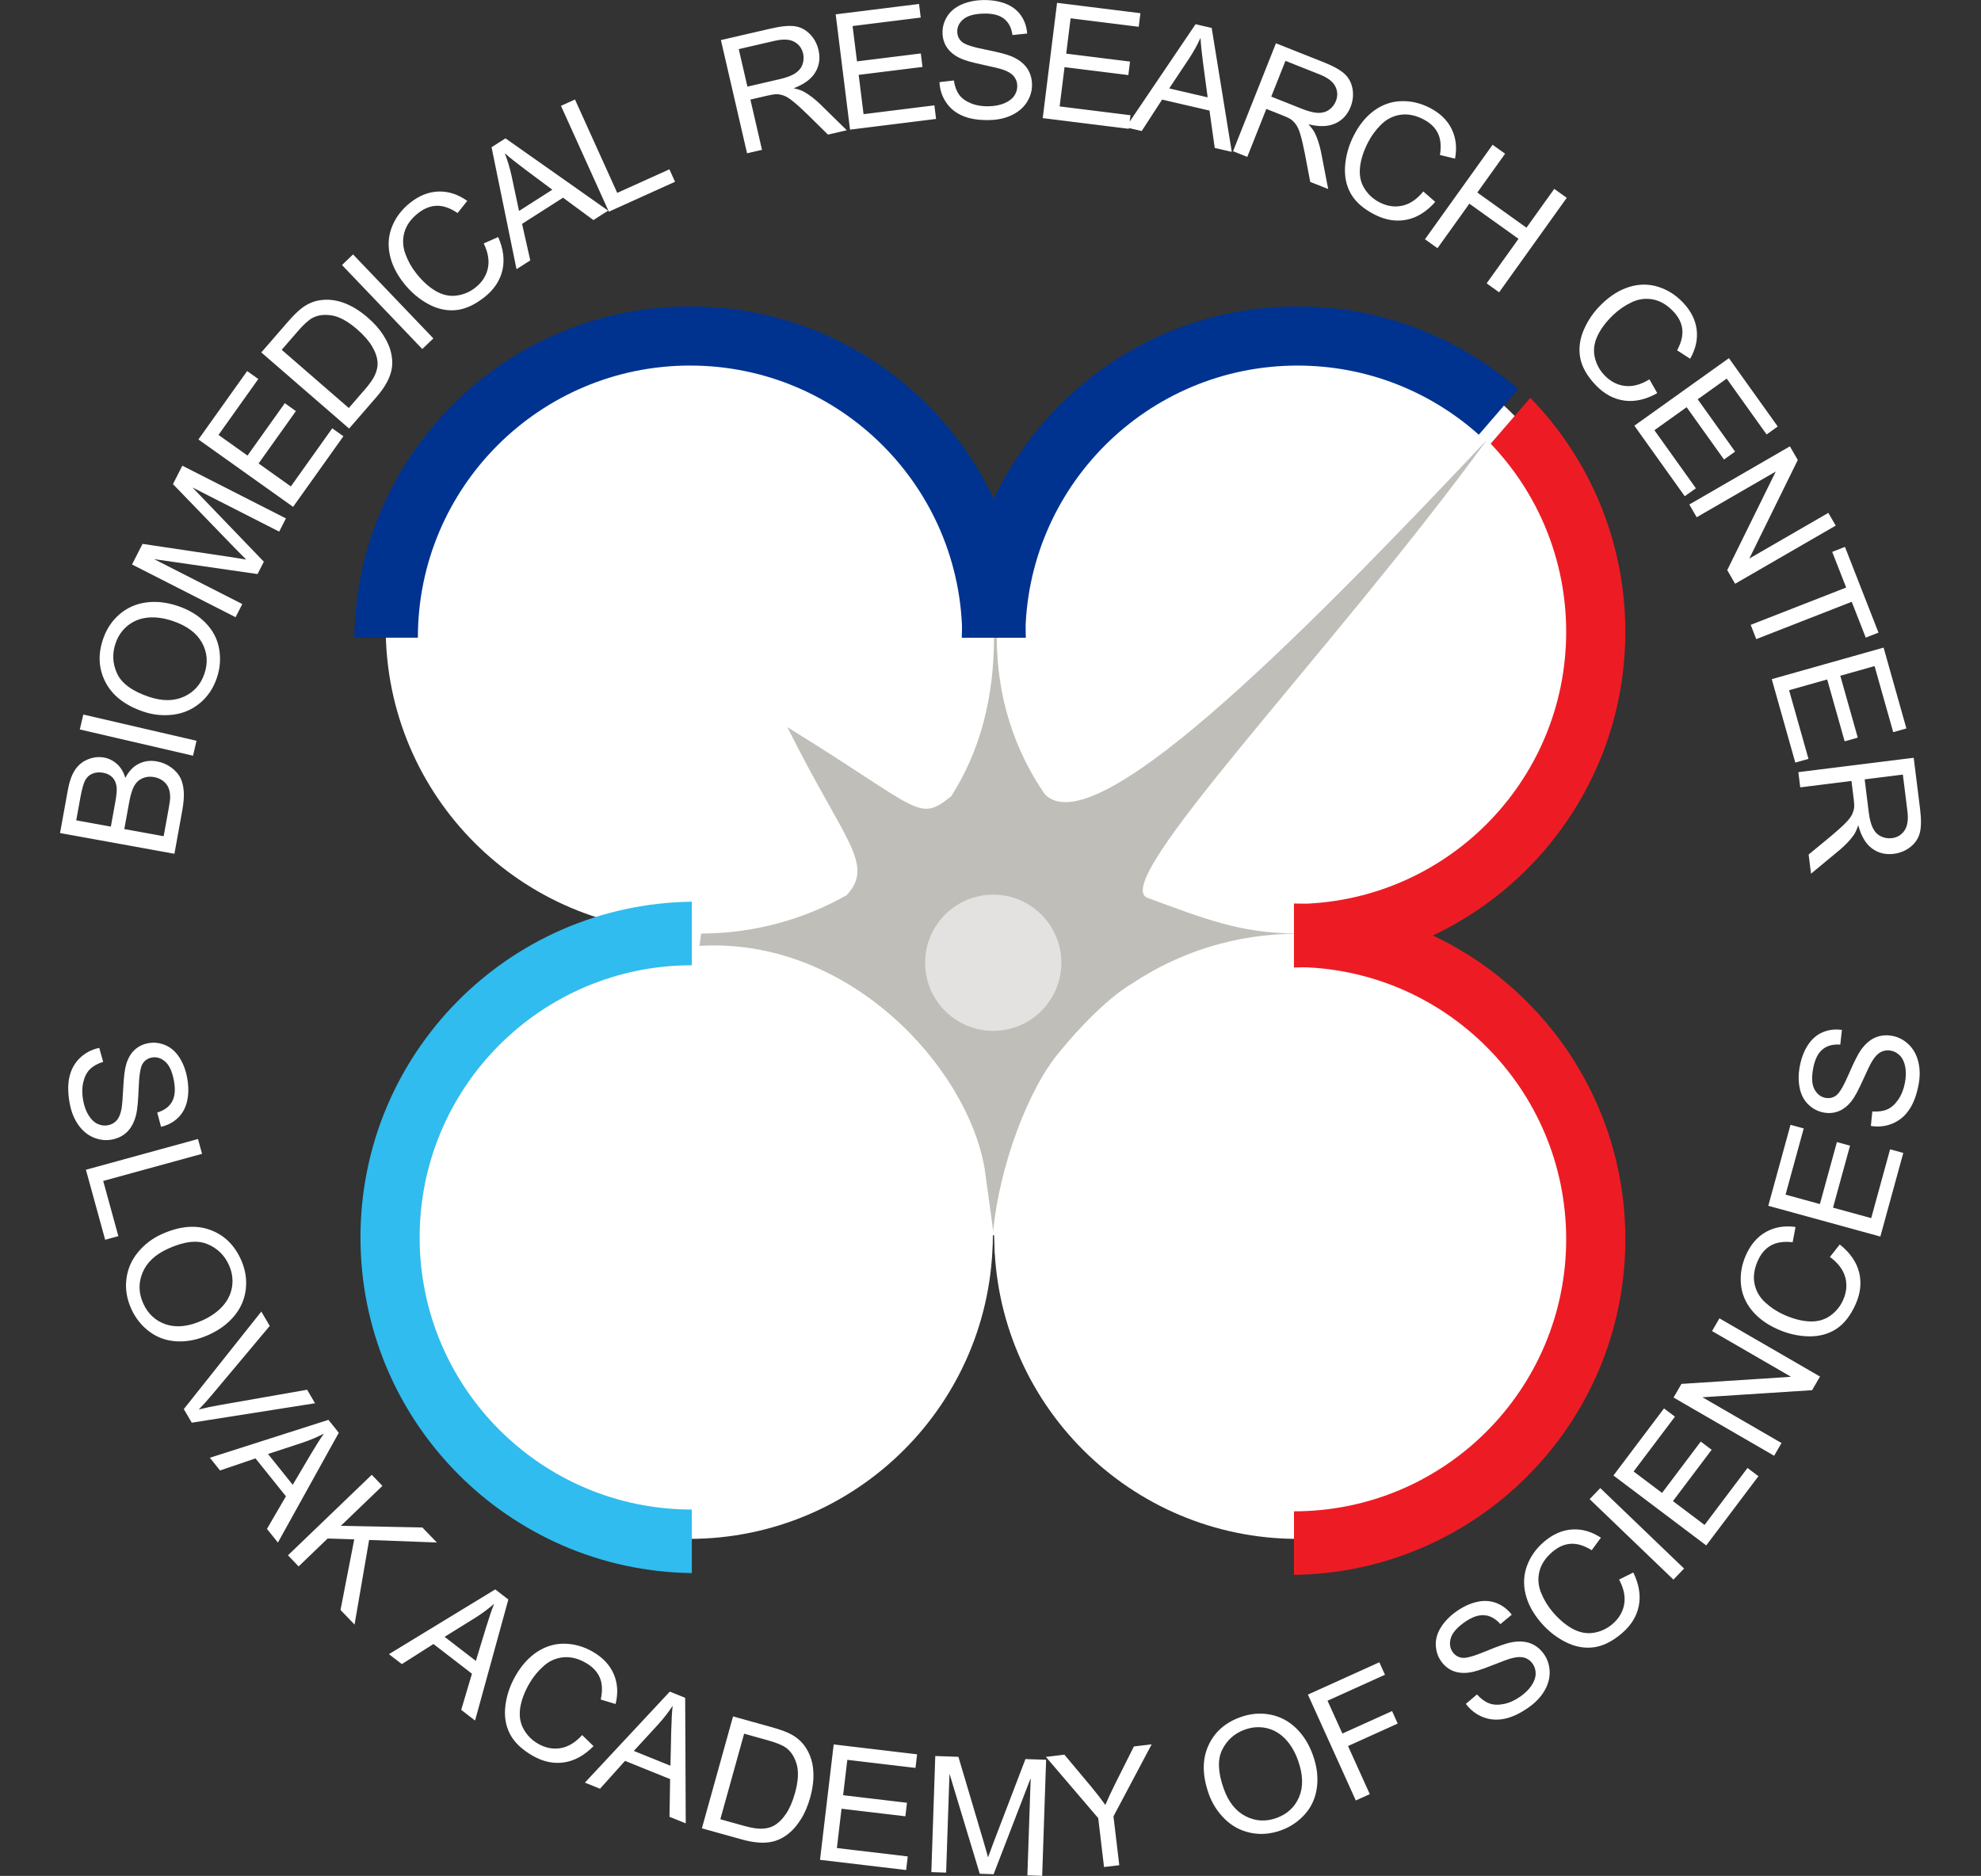 <?xml version="1.0" encoding="UTF-8"?>
<svg xmlns="http://www.w3.org/2000/svg" version="1.1" viewBox="0 0 105.58 100">
  <rect x="0" y="0" width="105.58" height="100" fill="#333333" stroke="none"/>
  <defs>
    <style>
      .cls-1, .cls-2 {
        fill: #fff;
      }

      .cls-2, .cls-3, .cls-4, .cls-5, .cls-6, .cls-7 {
        fill-rule: evenodd;
      }

      .cls-3 {
        fill: #c0beb8;
      }

      .cls-8 {
        fill: #231f20;
      }

      .cls-4 {
        fill: #30bcee;
      }

      .cls-5 {
        fill: #00338f;
      }

      .cls-6 {
        fill: #e3e2e1;
      }

      .cls-7 {
        fill: #ed1c24;
      }
    </style>
  </defs>
  <!-- Generator: Adobe Illustrator 28.7.1, SVG Export Plug-In . SVG Version: 1.2.0 Build 142)  -->
  <g>
    <g id="Layer_1">
      <g>
        <path class="cls-2" d="M69.167,17.314c8.934,0,16.177,7.243,16.177,16.177s-7.242,16.177-16.177,16.177l-.039-0v.012l.039-0c8.934,0,16.177,7.242,16.177,16.177s-7.242,16.177-16.177,16.177-16.177-7.243-16.177-16.177v-.006h-.078l0.0.006c0,8.934-7.243,16.177-16.177,16.177s-16.177-7.243-16.177-16.177,7.243-16.177,16.177-16.177l.039 0v-.012l-.039 0c-8.934,0-16.177-7.243-16.177-16.177s7.243-16.177,16.177-16.177,16.177,7.243,16.177,16.177l-0.0.006h.078v-.006c0-8.934,7.243-16.177,16.177-16.177h0Z"/>
        <path class="cls-2" d="M68.841,17.967c8.757,0,15.855,7.099,15.855,15.855s-7.098,15.855-15.855,15.855l-.038-.001v.012l.038-0c8.757,0,15.855,7.099,15.855,15.855s-7.098,15.855-15.855,15.855-15.855-7.098-15.855-15.855v-.005h-.077l0.0.005c0,8.757-7.099,15.855-15.855,15.855s-15.855-7.098-15.855-15.855,7.099-15.855,15.855-15.855l.038 0v-.012l-.038.001c-8.756,0-15.855-7.098-15.855-15.855s7.099-15.855,15.855-15.855,15.855,7.099,15.855,15.855l-0.0.006h.077v-.006c0-8.756,7.098-15.855,15.855-15.855h0Z"/>
        <path class="cls-3" d="M52.978,33.979l.144-.032c.001,3.219.956,6.064,2.563,8.394,2.588,2.655,13.018-7.696,23.563-18.894-8.394,11.508-20.388,23.764-18.044,24.433,2.89,1.057,4.879,1.877,7.879,1.884v.012c-3.258.008-6.284.998-8.8,2.69,0,0-1.486.783-3.791,3.579-1.734,2.034-3.246,6.241-3.557,9.579l-.459-3.341c-.967-5.523-7.349-12.343-15.199-11.859l.095-.66c2.818-.007,5.463-.749,7.753-2.045,1.528-1.667-.156-2.899-3.159-8.953,7.167,4.415,6.942,5.101,8.728,3.683,1.578-2.463,2.281-5.329,2.283-8.472h0Z"/>
        <path class="cls-6" d="M52.936,47.692c2.005,0,3.63,1.626,3.63,3.63s-1.625,3.631-3.63,3.631-3.63-1.625-3.63-3.631,1.626-3.63,3.63-3.63h0Z"/>
        <path class="cls-4" d="M36.872,48.068c-9.775.127-17.66,8.089-17.66,17.895s7.886,17.767,17.66,17.895v-3.388c-8.012-0-14.507-6.495-14.507-14.507s6.495-14.507,14.507-14.507v-3.388h0Z"/>
        <path class="cls-7" d="M68.964,83.953c9.775-.127,17.661-8.089,17.661-17.895s-7.886-17.767-17.661-17.895v3.388c8.012 0,14.507,6.495,14.507,14.507s-6.495,14.507-14.507,14.507v3.388h0Z"/>
        <path class="cls-7" d="M81.56,21.208c3.134,3.223,5.064,7.622,5.064,12.473,0,9.805-7.885,17.767-17.66,17.895v-3.388c8.012,0,14.507-6.495,14.507-14.507,0-3.89-1.532-7.423-4.024-10.028l2.113-2.445h0Z"/>
        <path class="cls-5" d="M18.883,33.994c.127-9.775,8.089-17.66,17.895-17.66s17.767,7.886,17.895,17.66h-3.388c-0-8.012-6.495-14.507-14.507-14.507s-14.507,6.495-14.507,14.507h-3.388Z"/>
        <path class="cls-5" d="M51.259,33.994c.127-9.775,8.089-17.66,17.895-17.66,4.503,0,8.616,1.663,11.761,4.409l-2.1,2.431c-2.566-2.292-5.95-3.686-9.661-3.686-8.012,0-14.507,6.495-14.507,14.507h-3.388Z"/>
        <path class="cls-8" d="M9.295,45.513l-6.096-1.105.415-2.288c.085-.466.215-.828.388-1.086.175-.26.405-.446.691-.558.284-.113.567-.145.848-.094.26.047.492.163.697.346.204.182.351.43.442.741.175-.35.41-.599.706-.75.297-.152.623-.195.978-.131.285.051.539.161.763.326.224.165.385.348.487.55s.16.442.18.722c.02.279-.006.613-.076,1.002l-.421,2.325h0ZM5.907,44.064l.239-1.319c.065-.356.087-.618.069-.782-.024-.215-.097-.389-.22-.518-.123-.129-.291-.214-.504-.252-.202-.037-.389-.021-.56.048-.172.07-.303.19-.392.358-.089.17-.174.474-.254.913l-.221,1.218,1.842.334h0ZM8.722,44.575l.275-1.517c.047-.261.071-.446.071-.554-.001-.193-.028-.357-.084-.496-.054-.139-.149-.262-.282-.369-.134-.106-.297-.178-.492-.214-.227-.041-.435-.019-.625.067-.188.086-.336.226-.441.421-.104.193-.192.485-.262.873l-.256,1.409,2.095.38h0Z"/>
        <polygon class="cls-8" points="10.289 40.286 4.254 38.886 4.439 38.088 10.474 39.487 10.289 40.286 10.289 40.286"/>
        <path class="cls-8" d="M7.656,37.941c-.975-.328-1.65-.846-2.024-1.555-.375-.709-.423-1.477-.144-2.306.182-.541.477-.987.881-1.335.406-.347.879-.558,1.419-.63.539-.073,1.103-.009,1.69.188.596.201,1.09.499,1.477.897.389.399.63.859.724,1.381.093.523.054,1.038-.118,1.548-.186.553-.485,1.002-.899,1.347-.413.346-.889.553-1.427.621-.536.069-1.063.017-1.579-.157h0,0ZM7.938,37.145c.708.238,1.328.235,1.864-.007.536-.244.9-.653,1.093-1.227.197-.585.154-1.135-.131-1.651-.285-.516-.805-.902-1.56-1.157-.477-.161-.921-.219-1.333-.178-.411.041-.767.185-1.068.429-.3.246-.516.561-.646.948-.185.551-.156,1.087.089,1.611.244.523.809.934,1.692,1.232h0Z"/>
        <path class="cls-8" d="M12.557,32.903l-5.521-2.811.56-1.1,4.574.684c.425.064.742.116.951.153-.168-.165-.414-.413-.736-.745l-3.168-3.277.501-.983,5.521,2.811-.359.705-4.621-2.353,3.804,3.957-.336.659-5.512-.796,4.699,2.393-.359.704s-0,0-0,0Z"/>
        <polygon class="cls-8" points="15.62 27.02 10.574 23.427 13.171 19.778 13.767 20.203 11.645 23.183 13.19 24.283 15.177 21.492 15.77 21.913 13.782 24.705 15.5 25.928 17.706 22.83 18.302 23.254 15.62 27.02 15.62 27.02"/>
        <path class="cls-8" d="M18.606,22.846l-4.68-4.059,1.398-1.611c.316-.364.58-.622.791-.775.294-.215.604-.346.93-.396.423-.065.849-.019,1.28.14.432.159.855.419,1.272.781.355.308.634.623.836.945.203.321.339.624.405.911.067.286.086.55.054.794-.03.243-.113.498-.249.762-.137.265-.328.539-.573.821l-1.465,1.689h0v0h0ZM18.59,21.748l.867-.999c.267-.308.45-.576.544-.801.094-.226.135-.435.121-.63-.018-.274-.117-.56-.294-.856-.177-.297-.441-.599-.795-.906-.489-.424-.935-.67-1.337-.738-.403-.067-.748-.025-1.037.128-.208.11-.472.35-.791.718l-.853.984,3.575,3.101h0Z"/>
        <polygon class="cls-8" points="22.506 18.606 18.225 14.128 18.817 13.561 23.098 18.04 22.506 18.606 22.506 18.606"/>
        <path class="cls-8" d="M25.777,12.979l.774-.345c.281.634.354,1.23.224,1.784-.133.554-.453,1.03-.961,1.429-.525.413-1.035.642-1.531.687-.497.045-.991-.068-1.481-.338-.491-.271-.919-.639-1.285-1.103-.399-.507-.65-1.025-.753-1.555-.103-.53-.053-1.033.151-1.512.203-.477.519-.884.949-1.222.487-.384.994-.582,1.522-.595.527-.013,1.032.153,1.517.5l-.516.648c-.393-.266-.758-.395-1.101-.387-.342.006-.675.138-1.002.395-.374.294-.617.63-.726,1.006-.11.378-.097.758.04,1.14.135.382.329.734.582,1.054.326.415.67.728,1.034.943.364.213.733.297,1.108.249.376-.048.711-.188,1.008-.422.361-.284.583-.628.671-1.033.086-.405.012-.848-.222-1.326h-0Z"/>
        <path class="cls-8" d="M27.528,14.351l-1.331-6.502.744-.475,5.473,3.855-.787.503-1.619-1.192-2.183,1.395.438,1.947-.734.469h0ZM27.664,11.245l1.771-1.132-1.469-1.096c-.446-.333-.8-.615-1.062-.847.148.378.266.77.356,1.178l.404,1.897h0Z"/>
        <polygon class="cls-8" points="32.45 11.287 29.897 5.642 30.645 5.304 32.897 10.283 35.676 9.025 35.978 9.692 32.45 11.287 32.45 11.287"/>
        <path class="cls-8" d="M39.815,8.172l-1.394-6.036,2.676-.618c.538-.124.96-.164,1.264-.12.305.043.572.183.804.418.231.237.384.521.46.853.099.429.044.82-.166,1.178-.209.357-.595.644-1.155.857.235.052.419.115.551.19.283.16.565.377.849.649l1.429,1.401-1.005.232-1.088-1.072c-.317-.307-.573-.541-.769-.697-.195-.158-.361-.262-.498-.31-.137-.05-.271-.075-.401-.077-.096.003-.245.027-.452.074l-.926.214.619,2.68-.798.184h0v-0h0ZM39.834,4.617l1.718-.397c.364-.084.642-.188.83-.312.189-.124.317-.28.386-.471.068-.191.08-.383.035-.578-.066-.285-.223-.496-.473-.632-.249-.136-.598-.152-1.046-.049l-1.91.441.461,1.997h0v0h0Z"/>
        <polygon class="cls-8" points="45.303 6.912 44.538 .764 48.982 .211 49.072 .937 45.441 1.388 45.675 3.271 49.076 2.847 49.166 3.569 45.765 3.992 46.025 6.085 49.8 5.615 49.89 6.341 45.303 6.912 45.303 6.912"/>
        <path class="cls-8" d="M50.068,4.378l.771-.089c.045.309.137.56.277.755.14.195.352.349.636.464.285.115.604.167.955.157.313-.009.587-.063.824-.162.237-.101.412-.232.524-.397.112-.166.166-.344.161-.535-.005-.195-.066-.362-.184-.504-.117-.143-.306-.259-.567-.349-.169-.06-.538-.151-1.111-.272-.572-.121-.975-.238-1.206-.353-.3-.146-.526-.333-.678-.558-.151-.225-.23-.48-.238-.765-.009-.312.071-.606.241-.882.17-.278.424-.491.76-.642.338-.149.714-.231,1.13-.242.46-.013.866.05,1.222.188.354.137.63.348.827.629.196.282.307.604.332.967l-.784.081c-.054-.389-.205-.682-.455-.874-.249-.194-.611-.283-1.087-.27-.496.014-.854.115-1.077.303-.221.188-.329.41-.322.666.006.223.092.404.256.543.163.14.578.275,1.248.406.67.133,1.131.251,1.382.357.365.157.638.36.817.609.179.25.272.542.281.874.009.33-.076.643-.257.939-.181.296-.446.53-.794.703-.348.171-.744.263-1.185.275-.561.016-1.033-.052-1.415-.206-.384-.152-.688-.389-.913-.712-.224-.321-.348-.69-.37-1.103h0s0-0.0 0-0Z"/>
        <polygon class="cls-8" points="55.572 6.298 56.337 .15 60.782 .703 60.691 1.429 57.06 .977 56.826 2.859 60.227 3.282 60.137 4.004 56.736 3.581 56.475 5.673 60.25 6.143 60.16 6.869 55.572 6.298 55.572 6.298"/>
        <path class="cls-8" d="M60.001,6.788l3.718-5.498.86.199,1.071,6.608-.91-.211-.28-1.991-2.524-.585-1.086,1.675-.849-.197h0ZM62.316,4.713l2.047.475-.243-1.817c-.074-.551-.12-1.002-.137-1.351-.167.37-.364.728-.593,1.078l-1.074,1.615h0Z"/>
        <path class="cls-8" d="M65.716,8.063l2.287-5.757,2.552,1.014c.513.204.883.411,1.108.62.226.209.367.476.424.801.055.326.019.647-.107.963-.162.409-.43.7-.807.875-.375.175-.855.191-1.438.048.164.177.279.333.346.469.141.292.25.632.329,1.017l.379,1.965-.959-.381-.285-1.501c-.086-.433-.164-.771-.236-1.011-.07-.241-.148-.421-.233-.538-.085-.119-.18-.216-.286-.292-.08-.052-.217-.117-.414-.196l-.884-.351-1.015,2.556-.761-.302h0ZM67.754,5.15l1.638.651c.347.138.635.21.86.216.226.006.42-.05.585-.168.165-.118.284-.269.358-.456.108-.272.099-.535-.029-.789-.127-.254-.405-.465-.833-.635l-1.822-.724-.757,1.905h0Z"/>
        <path class="cls-8" d="M75.857,10.205l.637.557c-.458.521-.967.838-1.526.952-.559.112-1.124.021-1.7-.272-.595-.303-1.017-.67-1.266-1.101-.249-.433-.354-.928-.315-1.486.04-.559.194-1.102.462-1.629.292-.575.657-1.02,1.095-1.336.438-.316.915-.482,1.435-.498.518-.016,1.02.101,1.508.348.553.281.945.658,1.178,1.131.233.473.295,1.001.183,1.587l-.805-.196c.076-.468.04-.854-.111-1.162-.149-.307-.409-.554-.779-.743-.424-.216-.83-.295-1.218-.237-.389.059-.729.23-1.018.514-.29.283-.528.607-.713.971-.239.47-.38.914-.422,1.334-.041.42.038.79.239,1.111.201.321.469.566.806.738.409.208.815.266,1.219.175.404-.092.774-.345,1.111-.758h0v0h0Z"/>
        <polygon class="cls-8" points="75.945 12.754 79.551 7.716 80.219 8.194 78.738 10.263 81.356 12.137 82.836 10.068 83.504 10.545 79.898 15.583 79.231 15.105 80.93 12.731 78.312 10.858 76.613 13.232 75.945 12.754 75.945 12.754"/>
        <path class="cls-8" d="M87.908,20.221l.419.736c-.604.342-1.189.474-1.753.399-.565-.078-1.069-.348-1.517-.814-.463-.481-.741-.966-.836-1.456-.094-.49-.031-.993.19-1.507.221-.515.544-.978.971-1.388.465-.447.955-.748,1.472-.903.517-.155,1.023-.156,1.519,0,.495.154.931.429,1.31.823.43.447.677.931.743,1.455.065.524-.05,1.042-.348,1.559l-.696-.449c.225-.417.317-.794.276-1.134-.04-.34-.204-.658-.493-.957-.33-.343-.688-.551-1.073-.623-.387-.072-.763-.022-1.13.152-.366.172-.697.401-.992.684-.381.366-.658.739-.836,1.122-.176.383-.223.758-.138,1.127.085.369.258.688.52.961.318.331.683.518,1.094.565.412.046.845-.072,1.298-.352h0Z"/>
        <polygon class="cls-8" points="87.104 22.693 92.145 19.092 94.748 22.736 94.153 23.162 92.026 20.184 90.483 21.287 92.475 24.075 91.883 24.498 89.891 21.709 88.175 22.935 90.386 26.03 89.791 26.455 87.104 22.693 87.104 22.693"/>
        <polygon class="cls-8" points="90.032 26.894 95.395 23.794 95.816 24.521 93.234 29.773 97.444 27.339 97.838 28.019 92.475 31.12 92.054 30.392 94.639 25.138 90.425 27.575 90.032 26.894 90.032 26.894"/>
        <polygon class="cls-8" points="93.304 33.31 98.392 31.32 97.649 29.42 98.33 29.153 100.118 33.726 99.437 33.992 98.691 32.083 93.602 34.073 93.304 33.31 93.304 33.31"/>
        <polygon class="cls-8" points="94.427 36.204 100.389 34.521 101.605 38.831 100.901 39.03 99.908 35.508 98.082 36.023 99.013 39.322 98.313 39.519 97.382 36.221 95.353 36.794 96.386 40.454 95.682 40.653 94.427 36.204 94.427 36.204"/>
        <path class="cls-8" d="M95.846,41.16l6.148-.765.339,2.725c.068.548.064.972-.011,1.27-.075.299-.241.55-.499.757-.26.205-.558.328-.896.37-.437.054-.821-.04-1.155-.286-.334-.245-.579-.658-.734-1.238-.076.229-.157.405-.245.529-.188.265-.433.524-.733.777l-1.54,1.277-.127-1.023,1.178-.972c.338-.284.597-.515.772-.694.177-.177.297-.332.36-.463.063-.132.102-.261.118-.391.007-.096-.002-.247-.028-.457l-.118-.943-2.729.34-.101-.813s0,0,0,0ZM99.38,41.546l.218,1.749c.046.371.121.658.225.858.103.201.246.344.429.432.183.088.373.119.572.095.29-.036.516-.17.677-.406.161-.234.213-.579.156-1.036l-.242-1.945-2.034.253h0Z"/>
        <path class="cls-1" d="M9.295,45.513l-6.096-1.105.415-2.288c.085-.466.215-.828.388-1.086.175-.26.405-.446.691-.558.284-.113.567-.145.848-.094.26.047.492.163.697.346.204.182.351.43.442.741.175-.35.41-.599.706-.75.297-.152.623-.195.978-.131.285.051.539.161.763.326.224.165.385.348.487.55s.16.442.18.722c.02.279-.006.613-.076,1.002l-.421,2.325h0ZM5.907,44.064l.239-1.319c.065-.356.087-.618.069-.782-.024-.215-.097-.389-.22-.518-.123-.129-.291-.214-.504-.252-.202-.037-.389-.021-.56.048-.172.07-.303.19-.392.358-.089.17-.174.474-.254.913l-.221,1.218,1.842.334h0ZM8.722,44.575l.275-1.517c.047-.261.071-.446.071-.554-.001-.193-.028-.357-.084-.496-.054-.139-.149-.262-.282-.369-.134-.106-.297-.178-.492-.214-.227-.041-.435-.019-.625.067-.188.086-.336.226-.441.421-.104.193-.192.485-.262.873l-.256,1.409,2.095.38h0ZM10.289,40.286l-6.035-1.399.185-.798,6.035,1.399-.185.798h0ZM7.656,37.941c-.975-.328-1.65-.846-2.024-1.555-.375-.709-.423-1.477-.144-2.306.182-.541.477-.987.881-1.335.406-.347.879-.558,1.419-.63.539-.073,1.103-.009,1.69.188.596.201,1.09.499,1.477.897.389.399.63.859.724,1.381.093.523.054,1.038-.118,1.548-.186.553-.485,1.002-.899,1.347-.413.346-.889.553-1.427.621-.536.069-1.063.017-1.579-.157h0,0ZM7.938,37.145c.708.238,1.328.235,1.864-.007.536-.244.9-.653,1.093-1.227.197-.585.154-1.135-.131-1.651-.285-.516-.805-.902-1.56-1.157-.477-.161-.921-.219-1.333-.178-.411.041-.767.185-1.068.429-.3.246-.516.561-.646.948-.185.551-.156,1.087.089,1.611.244.523.809.934,1.692,1.232h0ZM12.557,32.903l-5.521-2.811.56-1.1,4.574.684c.425.064.742.116.951.153-.168-.165-.414-.413-.736-.745l-3.168-3.277.501-.983,5.521,2.811-.359.705-4.621-2.353,3.804,3.957-.336.659-5.512-.796,4.699,2.393-.359.704s-0,0-0,0ZM15.62,27.02l-5.046-3.593,2.598-3.648.596.424-2.122,2.981,1.545,1.1,1.988-2.792.592.422-1.988,2.792,1.718,1.223,2.206-3.098.596.424-2.682,3.766h-0ZM18.606,22.846l-4.68-4.059,1.398-1.611c.316-.364.58-.622.791-.775.294-.215.604-.346.93-.396.423-.065.849-.019,1.28.14.432.159.855.419,1.272.781.355.308.634.623.836.945.203.321.339.624.405.911.067.286.086.55.054.794-.03.243-.113.498-.249.762-.137.265-.328.539-.573.821l-1.465,1.689h0v0h0ZM18.59,21.748l.867-.999c.267-.308.45-.576.544-.801.094-.226.135-.435.121-.63-.018-.274-.117-.56-.294-.856-.177-.297-.441-.599-.795-.906-.489-.424-.935-.67-1.337-.738-.403-.067-.748-.025-1.037.128-.208.11-.472.35-.791.718l-.853.984,3.575,3.101h0ZM22.506,18.606l-4.281-4.478.592-.566,4.281,4.478-.592.566h0ZM25.777,12.979l.774-.345c.281.634.354,1.23.224,1.784-.133.554-.453,1.03-.961,1.429-.525.413-1.035.642-1.531.687-.497.045-.991-.068-1.481-.338-.491-.271-.919-.639-1.285-1.103-.399-.507-.65-1.025-.753-1.555-.103-.53-.053-1.033.151-1.512.203-.477.519-.884.949-1.222.487-.384.994-.582,1.522-.595.527-.013,1.032.153,1.517.5l-.516.648c-.393-.266-.758-.395-1.101-.387-.342.006-.675.138-1.002.395-.374.294-.617.63-.726,1.006-.11.378-.097.758.04,1.14.135.382.329.734.582,1.054.326.415.67.728,1.034.943.364.213.733.297,1.108.249.376-.048.711-.188,1.008-.422.361-.284.583-.628.671-1.033.086-.405.012-.848-.222-1.326h-0ZM27.528,14.351l-1.331-6.502.744-.475,5.473,3.855-.787.503-1.619-1.192-2.183,1.395.438,1.947-.734.469h0ZM27.664,11.245l1.771-1.132-1.469-1.096c-.446-.333-.8-.615-1.062-.847.148.378.266.77.356,1.178l.404,1.897h0ZM32.45,11.287l-2.553-5.645.748-.338,2.252,4.978,2.78-1.257.301.666-3.527,1.595h0ZM39.815,8.172l-1.394-6.036,2.676-.618c.538-.124.96-.164,1.264-.12.305.043.572.183.804.418.231.237.384.521.46.853.099.429.044.82-.166,1.178-.209.357-.595.644-1.155.857.235.052.419.115.551.19.283.16.565.377.849.649l1.429,1.401-1.005.232-1.088-1.072c-.317-.307-.573-.541-.769-.697-.195-.158-.361-.262-.498-.31-.137-.05-.271-.075-.401-.077-.096.003-.245.027-.452.074l-.926.214.619,2.68-.798.184h0v-0h0ZM39.834,4.617l1.718-.397c.364-.084.642-.188.83-.312.189-.124.317-.28.386-.471.068-.191.08-.383.035-.578-.066-.285-.223-.496-.473-.632-.249-.136-.598-.152-1.046-.049l-1.91.441.461,1.997h0v0h0ZM45.303,6.912l-.765-6.148,4.444-.553.09.726-3.631.452.234,1.882,3.401-.423.09.721-3.401.423.26,2.093,3.775-.47.09.726-4.588.571h-0ZM50.068,4.378l.771-.089c.045.309.137.56.277.755.14.195.352.349.636.464.285.115.604.167.955.157.313-.009.587-.063.824-.162.237-.101.412-.232.524-.397.112-.166.166-.344.161-.535-.005-.195-.066-.362-.184-.504-.117-.143-.306-.259-.567-.349-.169-.06-.538-.151-1.111-.272-.572-.121-.975-.238-1.206-.353-.3-.146-.526-.333-.678-.558-.151-.225-.23-.48-.238-.765-.009-.312.071-.606.241-.882.17-.278.424-.491.76-.642.338-.149.714-.231,1.13-.242.46-.013.866.05,1.222.188.354.137.63.348.827.629.196.282.307.604.332.967l-.784.081c-.054-.389-.205-.682-.455-.874-.249-.194-.611-.283-1.087-.27-.496.014-.854.115-1.077.303-.221.188-.329.41-.322.666.006.223.092.404.256.543.163.14.578.275,1.248.406.67.133,1.131.251,1.382.357.365.157.638.36.817.609.179.25.272.542.281.874.009.33-.076.643-.257.939-.181.296-.446.53-.794.703-.348.171-.744.263-1.185.275-.561.016-1.033-.052-1.415-.206-.384-.152-.688-.389-.913-.712-.224-.321-.348-.69-.37-1.103h0s0-0.0 0-0ZM55.572,6.298l.765-6.148,4.444.553-.09.726-3.631-.452-.234,1.882,3.401.423-.09.721-3.401-.423-.26,2.092,3.775.47-.09.726-4.588-.571h0ZM60.001,6.788l3.718-5.498.86.199,1.071,6.608-.91-.211-.28-1.991-2.524-.585-1.086,1.675-.849-.197h0ZM62.316,4.713l2.047.475-.243-1.817c-.074-.551-.12-1.002-.137-1.351-.167.37-.364.728-.593,1.078l-1.074,1.615h0ZM65.716,8.063l2.287-5.757,2.552,1.014c.513.204.883.411,1.108.62.226.209.367.476.424.801.055.326.019.647-.107.963-.162.409-.43.7-.807.875-.375.175-.855.191-1.438.048.164.177.279.333.346.469.141.292.25.632.329,1.017l.379,1.965-.959-.381-.285-1.501c-.086-.433-.164-.771-.236-1.011-.07-.241-.148-.421-.233-.538-.085-.119-.18-.216-.286-.292-.08-.052-.217-.117-.414-.196l-.884-.351-1.015,2.556-.761-.302h0ZM67.754,5.15l1.638.651c.347.138.635.21.86.216.226.006.42-.05.585-.168.165-.118.284-.269.358-.456.108-.272.099-.535-.029-.789-.127-.254-.405-.465-.833-.635l-1.822-.724-.757,1.905h0ZM75.857,10.205l.637.557c-.458.521-.967.838-1.526.952-.559.112-1.124.021-1.7-.272-.595-.303-1.017-.67-1.266-1.101-.249-.433-.354-.928-.315-1.486.04-.559.194-1.102.462-1.629.292-.575.657-1.02,1.095-1.336.438-.316.915-.482,1.435-.498.518-.016,1.02.101,1.508.348.553.281.945.658,1.178,1.131.233.473.295,1.001.183,1.587l-.805-.196c.076-.468.04-.854-.111-1.162-.149-.307-.409-.554-.779-.743-.424-.216-.83-.295-1.218-.237-.389.059-.729.23-1.018.514-.29.283-.528.607-.713.971-.239.47-.38.914-.422,1.334-.041.42.038.79.239,1.111.201.321.469.566.806.738.409.208.815.266,1.219.175.404-.092.774-.345,1.111-.758h0v0h0ZM75.945,12.754l3.605-5.038.668.478-1.481,2.069,2.618,1.873,1.481-2.069.667.478-3.605,5.038-.667-.478,1.699-2.374-2.618-1.873-1.699,2.374-.668-.478h0ZM87.908,20.221l.419.736c-.604.342-1.189.474-1.753.399-.565-.078-1.069-.348-1.517-.814-.463-.481-.741-.966-.836-1.456-.094-.49-.031-.993.19-1.507.221-.515.544-.978.971-1.388.465-.447.955-.748,1.472-.903.517-.155,1.023-.156,1.519,0,.495.154.931.429,1.31.823.43.447.677.931.743,1.455.065.524-.05,1.042-.348,1.559l-.696-.449c.225-.417.317-.794.276-1.134-.04-.34-.204-.658-.493-.957-.33-.343-.688-.551-1.073-.623-.387-.072-.763-.022-1.13.152-.366.172-.697.401-.992.684-.381.366-.658.739-.836,1.122-.176.383-.223.758-.138,1.127.085.369.258.688.52.961.318.331.683.518,1.094.565.412.046.845-.072,1.298-.352h0ZM87.104,22.693l5.041-3.601,2.603,3.644-.595.425-2.127-2.978-1.543,1.103,1.992,2.788-.592.423-1.992-2.789-1.716,1.226,2.211,3.095-.595.425-2.687-3.762h0ZM90.032,26.894l5.363-3.101.421.728-2.582,5.252,4.21-2.434.394.68-5.363,3.101-.421-.728,2.586-5.254-4.214,2.437-.393-.681h0ZM93.304,33.31l5.089-1.99-.744-1.901.681-.267,1.788,4.573-.681.266-.747-1.909-5.088,1.99-.298-.763h0ZM94.427,36.204l5.962-1.682,1.216,4.31-.704.199-.994-3.522-1.825.515.931,3.298-.7.198-.931-3.298-2.029.573,1.033,3.66-.704.199-1.255-4.449h0ZM95.846,41.16l6.148-.765.339,2.725c.068.548.064.972-.011,1.27-.075.299-.241.55-.499.757-.26.205-.558.328-.896.37-.437.054-.821-.04-1.155-.286-.334-.245-.579-.658-.734-1.238-.076.229-.157.405-.245.529-.188.265-.433.524-.733.777l-1.54,1.277-.127-1.023,1.178-.972c.338-.284.597-.515.772-.694.177-.177.297-.332.36-.463.063-.132.102-.261.118-.391.007-.096-.002-.247-.028-.457l-.118-.943-2.729.34-.101-.813s0,0,0,0ZM99.38,41.546l.218,1.749c.046.371.121.658.225.858.103.201.246.344.429.432.183.088.373.119.572.095.29-.036.516-.17.677-.406.161-.234.213-.579.156-1.036l-.242-1.945-2.034.253h0Z"/>
        <path class="cls-8" d="M5.29,55.858l.209.747c-.298.093-.532.223-.703.392-.171.169-.29.402-.358.701-.069.299-.07.622-.005.968.058.307.154.57.289.788.136.218.294.371.474.456.182.085.365.11.554.075.191-.036.347-.122.469-.261.122-.138.207-.343.256-.615.033-.176.065-.555.094-1.14.03-.584.083-1,.16-1.246.097-.319.246-.572.445-.757.199-.184.438-.302.719-.355.306-.058.61-.025.909.099.301.124.551.341.753.65.201.31.34.669.417,1.079.085.452.087.863.006,1.236-.08.371-.245.677-.492.915-.248.237-.549.398-.904.479l-.203-.762c.376-.115.642-.31.793-.586.152-.277.183-.648.096-1.116-.091-.488-.247-.826-.468-1.016-.22-.189-.457-.261-.708-.213-.22.041-.385.154-.495.338-.113.183-.181.614-.206,1.296-.026.683-.071,1.157-.136,1.421-.098.385-.256.686-.473.902-.219.216-.493.354-.819.415-.325.061-.647.026-.968-.106-.321-.132-.594-.357-.819-.674-.224-.317-.376-.694-.458-1.127-.103-.551-.111-1.028-.019-1.43.09-.403.277-.74.56-1.014.282-.272.627-.452,1.032-.538h0s-0-0-0-0Z"/>
        <polygon class="cls-8" points="4.579 62.356 10.553 60.716 10.77 61.508 5.501 62.954 6.309 65.896 5.603 66.089 4.579 62.356 4.579 62.356"/>
        <path class="cls-8" d="M8.621,65.789c.937-.424,1.784-.505,2.541-.241.757.264,1.316.793,1.677,1.589.235.52.323,1.047.264,1.577-.061.531-.263,1.007-.61,1.428-.345.421-.801.758-1.365,1.014-.573.259-1.137.377-1.693.349-.557-.027-1.046-.199-1.47-.517-.425-.319-.747-.723-.968-1.213-.241-.532-.328-1.064-.26-1.599.067-.535.274-1.011.621-1.427.345-.416.767-.737,1.262-.961h0ZM8.958,66.565c-.681.308-1.133.733-1.359,1.275-.226.544-.214,1.091.035,1.643.255.562.661.936,1.221,1.12.56.183,1.204.112,1.93-.216.459-.207.824-.468,1.097-.778.273-.31.435-.658.49-1.042.052-.385-.005-.763-.173-1.135-.239-.529-.627-.902-1.163-1.119-.535-.217-1.228-.133-2.077.251,0,0-0,0-0,0Z"/>
        <path class="cls-8" d="M9.795,75.116l4.133-5.201.449.767-3.07,3.663c-.246.294-.483.559-.711.792.34-.087.688-.162,1.044-.224l4.729-.83.423.722-6.572,1.036-.425-.726s0,0,0,0Z"/>
        <path class="cls-8" d="M11.184,77.709l6.321-2.021.552.689-3.245,5.854-.585-.729,1.011-1.738-1.621-2.02-1.889.644-.545-.679h0ZM14.287,77.511l1.315,1.639.932-1.579c.283-.479.525-.862.728-1.147-.36.188-.737.347-1.133.48l-1.843.606h0Z"/>
        <polygon class="cls-8" points="15.347 82.91 19.813 78.617 20.381 79.208 18.166 81.338 22.514 81.426 23.283 82.227 19.673 82.093 18.896 86.602 18.146 85.823 18.879 82.059 17.463 82.014 15.915 83.502 15.347 82.91 15.347 82.91"/>
        <path class="cls-8" d="M20.728,88.18l5.667-3.453.699.539-1.774,6.454-.74-.571.573-1.927-2.051-1.582-1.684,1.071-.69-.532h0ZM23.697,87.256l1.664,1.283.534-1.754c.163-.532.307-.961.437-1.286-.306.267-.634.511-.988.734l-1.648,1.023h0Z"/>
        <path class="cls-8" d="M31.027,92.491l.607.591c-.486.496-1.011.785-1.575.869-.564.082-1.124-.039-1.683-.363-.578-.335-.98-.724-1.206-1.168-.226-.446-.304-.946-.235-1.501.07-.556.253-1.09.549-1.602.323-.558.711-.983,1.165-1.275.454-.292.94-.432,1.46-.42.518.012,1.014.155,1.487.429.537.311.909.708,1.116,1.193.208.485.24,1.016.097,1.594l-.793-.239c.101-.463.085-.851-.048-1.166-.133-.315-.379-.576-.738-.784-.412-.239-.813-.339-1.204-.302-.392.038-.74.19-1.044.459-.304.267-.56.578-.764.931-.265.457-.428.892-.493,1.31-.063.417-.004.791.179,1.122.183.331.438.591.765.78.397.23.799.309,1.207.241.409-.07.792-.303,1.15-.697h0Z"/>
        <path class="cls-8" d="M31.172,95.028l4.527-4.853.819.331.03,6.694-.867-.35.033-2.011-2.402-.97-1.333,1.485-.808-.326h0ZM33.782,93.338l1.949.787.042-1.833c.013-.556.037-1.009.075-1.356-.223.339-.473.663-.754.973l-1.312,1.429h0Z"/>
        <path class="cls-8" d="M37.407,97.465l1.661-5.968,2.055.572c.464.129.81.257,1.039.382.32.173.572.397.757.67.239.354.382.759.422,1.216.042.458-.012.952-.16,1.484-.126.453-.291.84-.495,1.16-.203.321-.419.574-.649.757-.229.183-.46.314-.694.389-.233.077-.498.112-.795.102-.298-.01-.627-.065-.987-.165l-2.154-.599s-0,0-0,0ZM38.392,96.98l1.274.355c.393.11.713.16.957.148.244-.011.451-.065.621-.161.239-.134.456-.347.648-.633.193-.288.352-.655.477-1.107.173-.624.204-1.132.093-1.524-.112-.393-.299-.686-.56-.882-.188-.141-.519-.276-.987-.407l-1.255-.349-1.268,4.559h-0Z"/>
        <polygon class="cls-8" points="43.703 99.143 44.432 92.991 48.879 93.518 48.793 94.244 45.159 93.814 44.936 95.698 48.339 96.101 48.254 96.823 44.851 96.419 44.602 98.513 48.379 98.961 48.294 99.687 43.703 99.143 43.703 99.143"/>
        <path class="cls-8" d="M49.636,99.8l.21-6.191,1.234.042,1.316,4.433c.122.413.209.721.264.927.078-.223.199-.55.364-.982l1.628-4.257,1.103.037-.21,6.191-.79-.027.176-5.182-1.975,5.121-.739-.025-1.612-5.331-.179,5.27-.79-.027h0Z"/>
        <path class="cls-8" d="M58.84,99.527l-.309-2.606-2.791-3.266.99-.117,1.433,1.711c.265.32.513.642.748.967.146-.344.327-.733.543-1.167l.978-1.95.948-.112-2.035,3.838.309,2.606-.814.096h0Z"/>
        <path class="cls-8" d="M64.423,95.629c-.346-.969-.357-1.819-.032-2.552.325-.733.898-1.247,1.722-1.541.538-.192,1.07-.236,1.594-.134.524.104.982.345,1.373.725.391.378.69.861.898,1.444.211.592.282,1.165.209,1.716-.072.553-.285,1.026-.636,1.423-.353.397-.782.685-1.289.866-.55.196-1.087.239-1.615.127-.528-.11-.985-.356-1.371-.736-.386-.379-.671-.825-.854-1.337h0ZM65.223,95.357c.251.704.637,1.189,1.159,1.459.523.27,1.07.303,1.64.1.581-.207.987-.582,1.216-1.124.229-.543.211-1.19-.057-1.941-.169-.474-.398-.86-.685-1.157-.287-.297-.62-.488-.998-.573-.379-.084-.76-.058-1.145.079-.547.195-.951.55-1.21,1.067-.26.515-.233,1.213.08,2.091h0v-0h-0Z"/>
        <polygon class="cls-8" points="72.259 95.979 69.705 90.335 73.514 88.612 73.815 89.278 70.754 90.663 71.545 92.41 74.193 91.213 74.495 91.879 71.847 93.077 73.006 95.641 72.259 95.979 72.259 95.979"/>
        <path class="cls-8" d="M78.125,90.829l.592-.503c.209.232.425.39.65.475.224.085.486.095.787.033s.594-.197.881-.4c.255-.181.453-.378.595-.592.141-.215.213-.422.215-.621.001-.201-.053-.378-.164-.535-.113-.159-.256-.264-.433-.317-.176-.054-.398-.045-.665.024-.174.044-.531.174-1.075.391-.543.217-.943.343-1.199.376-.331.045-.622.015-.874-.088-.25-.104-.458-.271-.623-.504-.18-.254-.278-.544-.29-.868-.013-.325.08-.644.275-.956.198-.312.465-.588.805-.83.375-.266.747-.44,1.12-.522.371-.083.717-.061,1.037.064.319.126.591.332.813.62l-.607.503c-.261-.294-.549-.454-.864-.475-.315-.022-.665.104-1.054.379-.405.287-.646.57-.727.85-.08.279-.046.524.102.732.129.182.301.285.514.309.213.026.633-.092,1.264-.355.631-.262,1.08-.419,1.347-.471.391-.072.731-.055,1.017.053.288.109.527.3.719.571.191.269.294.576.308.923.015.347-.076.689-.27,1.026-.195.336-.473.632-.833.887-.458.325-.888.531-1.292.615-.404.086-.788.058-1.155-.085-.365-.143-.673-.381-.921-.712h0l0.0 0h0Z"/>
        <path class="cls-8" d="M86.29,84.202l.759-.376c.306.623.404,1.214.295,1.774-.11.559-.411,1.047-.902,1.467-.508.434-1.008.683-1.502.748-.495.065-.993-.028-1.494-.278-.501-.251-.944-.601-1.328-1.051-.419-.49-.691-.998-.816-1.523-.124-.525-.095-1.03.089-1.516.183-.485.483-.904.899-1.259.472-.403.97-.622,1.496-.656.526-.035,1.038.111,1.536.439l-.489.668c-.403-.249-.774-.363-1.116-.342-.342.02-.669.166-.985.435-.362.309-.591.654-.685,1.034-.094.383-.067.761.086,1.137.15.376.359.72.624,1.03.343.402.699.701,1.071.901.372.198.744.267,1.117.204.373-.063.703-.217.99-.462.349-.298.557-.651.628-1.059.07-.409-.022-.848-.275-1.316h0Z"/>
        <polygon class="cls-8" points="89.188 84.207 84.72 79.916 85.287 79.325 89.755 83.617 89.188 84.207 89.188 84.207"/>
        <polygon class="cls-8" points="90.936 82.384 85.989 78.655 88.684 75.079 89.268 75.519 87.066 78.441 88.581 79.583 90.643 76.846 91.224 77.284 89.161 80.02 90.845 81.29 93.134 78.252 93.719 78.692 90.936 82.384 90.936 82.384"/>
        <polygon class="cls-8" points="94.555 77.604 89.193 74.5 89.614 73.773 95.454 73.393 91.245 70.957 91.638 70.276 97 73.38 96.579 74.108 90.735 74.485 94.948 76.924 94.555 77.604 94.555 77.604"/>
        <path class="cls-8" d="M97.528,67.005l.524-.665c.544.43.887.923,1.03,1.474.141.552.079,1.122-.184,1.712-.272.61-.617,1.05-1.035,1.321-.419.271-.909.402-1.468.391-.56-.011-1.111-.137-1.651-.378-.589-.263-1.053-.604-1.391-1.024-.338-.421-.529-.889-.571-1.407-.043-.516.048-1.024.27-1.524.252-.566.608-.978,1.069-1.235.461-.257.985-.346,1.575-.264l-.154.814c-.471-.052-.855.004-1.155.171-.299.165-.533.437-.702.816-.194.435-.252.845-.174,1.229.079.386.267.716.566.99.297.275.634.495,1.006.662.482.215.932.332,1.354.353.421.019.787-.079,1.097-.296.31-.217.541-.498.695-.843.187-.419.224-.827.112-1.226-.113-.399-.385-.756-.814-1.07h0v0h0Z"/>
        <polygon class="cls-8" points="100.216 65.918 94.242 64.279 95.427 59.96 96.132 60.153 95.164 63.682 96.993 64.184 97.9 60.879 98.601 61.071 97.694 64.376 99.728 64.934 100.734 61.267 101.439 61.46 100.216 65.918 100.216 65.918"/>
        <path class="cls-8" d="M99.71,60.021l.076-.772c.311.022.576-.015.797-.11.22-.095.416-.27.588-.524s.29-.554.355-.9c.058-.307.063-.587.017-.839-.048-.253-.14-.452-.277-.597-.139-.145-.301-.235-.489-.271-.191-.036-.368-.012-.532.073-.164.084-.318.244-.462.48-.095.152-.261.494-.501,1.028-.239.533-.439.902-.6,1.104-.206.262-.437.444-.689.544-.252.1-.518.123-.798.07-.306-.058-.578-.198-.812-.422-.235-.225-.39-.518-.466-.878-.074-.362-.074-.746.002-1.156.085-.452.232-.836.443-1.154.209-.317.473-.542.79-.675.317-.131.656-.172,1.016-.119l-.087.784c-.392-.029-.711.056-.951.259-.242.203-.406.537-.494,1.005-.091.488-.069.859.068,1.116.137.256.331.408.582.456.22.041.415-.004.585-.135.171-.129.391-.506.662-1.134.272-.627.485-1.052.641-1.275.231-.324.487-.547.768-.669.283-.121.588-.151.913-.09.325.061.612.21.864.45.252.239.424.548.519.925.094.377.1.783.018,1.217-.103.551-.269.999-.501,1.34-.23.343-.526.59-.889.742-.361.151-.748.194-1.157.128h0l0-0Z"/>
        <path class="cls-1" d="M5.29,55.858l.209.747c-.298.093-.532.223-.703.392-.171.169-.29.402-.358.701-.069.299-.07.622-.005.968.058.307.154.57.289.788.136.218.294.371.474.456.182.085.365.11.554.075.191-.036.347-.122.469-.261.122-.138.207-.343.256-.615.033-.176.065-.555.094-1.14.03-.584.083-1,.16-1.246.097-.319.246-.572.445-.757.199-.184.438-.302.719-.355.306-.058.61-.025.909.099.301.124.551.341.753.65.201.31.34.669.417,1.079.085.452.087.863.006,1.236-.08.371-.245.677-.492.915-.248.237-.549.398-.904.479l-.203-.762c.376-.115.642-.31.793-.586.152-.277.183-.648.096-1.116-.091-.488-.247-.826-.468-1.016-.22-.189-.457-.261-.708-.213-.22.041-.385.154-.495.338-.113.183-.181.614-.206,1.296-.026.683-.071,1.157-.136,1.421-.098.385-.256.686-.473.902-.219.216-.493.354-.819.415-.325.061-.647.026-.968-.106-.321-.132-.594-.357-.819-.674-.224-.317-.376-.694-.458-1.127-.103-.551-.111-1.028-.019-1.43.09-.403.277-.74.56-1.014.282-.272.627-.452,1.032-.538h0s-0-0-0-0ZM4.579,62.356l5.974-1.639.217.791-5.269,1.446.808,2.942-.705.194-1.025-3.733h0ZM8.621,65.789c.937-.424,1.784-.505,2.541-.241.757.264,1.316.793,1.677,1.589.235.52.323,1.047.264,1.577-.061.531-.263,1.007-.61,1.428-.345.421-.801.758-1.365,1.014-.573.259-1.137.377-1.693.349-.557-.027-1.046-.199-1.47-.517-.425-.319-.747-.723-.968-1.213-.241-.532-.328-1.064-.26-1.599.067-.535.274-1.011.621-1.427.345-.416.767-.737,1.262-.961h0ZM8.958,66.565c-.681.308-1.133.733-1.359,1.275-.226.544-.214,1.091.035,1.643.255.562.661.936,1.221,1.12.56.183,1.204.112,1.93-.216.459-.207.824-.468,1.097-.778.273-.31.435-.658.49-1.042.052-.385-.005-.763-.173-1.135-.239-.529-.627-.902-1.163-1.119-.535-.217-1.228-.133-2.077.251,0,0-0,0-0,0ZM9.795,75.116l4.133-5.201.449.767-3.07,3.663c-.246.294-.483.559-.711.792.34-.087.688-.162,1.044-.224l4.729-.83.423.722-6.572,1.036-.425-.726s0,0,0,0ZM11.184,77.709l6.321-2.021.552.689-3.245,5.854-.585-.729,1.011-1.738-1.621-2.02-1.889.644-.545-.679h0ZM14.287,77.511l1.315,1.639.932-1.579c.283-.479.525-.862.728-1.147-.36.188-.737.347-1.133.48l-1.843.606h0ZM15.347,82.91l4.466-4.293.569.592-2.215,2.129,4.347.089.77.801-3.611-.135-.776,4.51-.75-.78.732-3.763-1.416-.045-1.547,1.488-.569-.592h-0ZM20.728,88.18l5.667-3.453.699.539-1.774,6.454-.74-.571.573-1.927-2.051-1.582-1.684,1.071-.69-.532h0ZM23.697,87.256l1.664,1.283.534-1.754c.163-.532.307-.961.437-1.286-.306.267-.634.511-.988.734l-1.648,1.023h0ZM31.027,92.491l.607.591c-.486.496-1.011.785-1.575.869-.564.082-1.124-.039-1.683-.363-.578-.335-.98-.724-1.206-1.168-.226-.446-.304-.946-.235-1.501.07-.556.253-1.09.549-1.602.323-.558.711-.983,1.165-1.275.454-.292.94-.432,1.46-.42.518.012,1.014.155,1.487.429.537.311.909.708,1.116,1.193.208.485.24,1.016.097,1.594l-.793-.239c.101-.463.085-.851-.048-1.166-.133-.315-.379-.576-.738-.784-.412-.239-.813-.339-1.204-.302-.392.038-.74.19-1.044.459-.304.267-.56.578-.764.931-.265.457-.428.892-.493,1.31-.063.417-.004.791.179,1.122.183.331.438.591.765.78.397.23.799.309,1.207.241.409-.07.792-.303,1.15-.697h0ZM31.172,95.028l4.527-4.853.819.331.03,6.694-.867-.35.033-2.011-2.402-.97-1.333,1.485-.808-.326h0ZM33.782,93.338l1.949.787.042-1.833c.013-.556.037-1.009.075-1.356-.223.339-.473.663-.754.973l-1.312,1.429h0ZM37.407,97.465l1.661-5.968,2.055.572c.464.129.81.257,1.039.382.32.173.572.397.757.67.239.354.382.759.422,1.216.042.458-.012.952-.16,1.484-.126.453-.291.84-.495,1.16-.203.321-.419.574-.649.757-.229.183-.46.314-.694.389-.233.077-.498.112-.795.102-.298-.01-.627-.065-.987-.165l-2.154-.599s-0,0-0,0ZM38.392,96.98l1.274.355c.393.11.713.16.957.148.244-.011.451-.065.621-.161.239-.134.456-.347.648-.633.193-.288.352-.655.477-1.107.173-.624.204-1.132.093-1.524-.112-.393-.299-.686-.56-.882-.188-.141-.519-.276-.987-.407l-1.255-.349-1.268,4.559h-0ZM43.703,99.143l.729-6.152,4.447.527-.086.726-3.634-.43-.223,1.884,3.403.403-.085.722-3.403-.403-.248,2.094,3.777.448-.086.726-4.591-.544h0ZM49.636,99.8l.21-6.191,1.234.042,1.316,4.433c.122.413.209.721.264.927.078-.223.199-.55.364-.982l1.628-4.257,1.103.037-.21,6.191-.79-.027.176-5.182-1.975,5.121-.739-.025-1.612-5.331-.179,5.27-.79-.027h0ZM58.84,99.527l-.309-2.606-2.791-3.266.99-.117,1.433,1.711c.265.32.513.642.748.967.146-.344.327-.733.543-1.167l.978-1.95.948-.112-2.035,3.838.309,2.606-.814.096h0ZM64.423,95.629c-.346-.969-.357-1.819-.032-2.552.325-.733.898-1.247,1.722-1.541.538-.192,1.07-.236,1.594-.134.524.104.982.345,1.373.725.391.378.69.861.898,1.444.211.592.282,1.165.209,1.716-.072.553-.285,1.026-.636,1.423-.353.397-.782.685-1.289.866-.55.196-1.087.239-1.615.127-.528-.11-.985-.356-1.371-.736-.386-.379-.671-.825-.854-1.337h0ZM65.223,95.357c.251.704.637,1.189,1.159,1.459.523.27,1.07.303,1.64.1.581-.207.987-.582,1.216-1.124.229-.543.211-1.19-.057-1.941-.169-.474-.398-.86-.685-1.157-.287-.297-.62-.488-.998-.573-.379-.084-.76-.058-1.145.079-.547.195-.951.55-1.21,1.067-.26.515-.233,1.213.08,2.091h0v-0h-0ZM72.259,95.979l-2.553-5.644,3.808-1.723.301.666-3.061,1.385.791,1.748,2.648-1.198.301.667-2.648,1.198,1.16,2.564-.748.338h0ZM78.125,90.829l.592-.503c.209.232.425.39.65.475.224.085.486.095.787.033s.594-.197.881-.4c.255-.181.453-.378.595-.592.141-.215.213-.422.215-.621.001-.201-.053-.378-.164-.535-.113-.159-.256-.264-.433-.317-.176-.054-.398-.045-.665.024-.174.044-.531.174-1.075.391-.543.217-.943.343-1.199.376-.331.045-.622.015-.874-.088-.25-.104-.458-.271-.623-.504-.18-.254-.278-.544-.29-.868-.013-.325.08-.644.275-.956.198-.312.465-.588.805-.83.375-.266.747-.44,1.12-.522.371-.083.717-.061,1.037.064.319.126.591.332.813.62l-.607.503c-.261-.294-.549-.454-.864-.475-.315-.022-.665.104-1.054.379-.405.287-.646.57-.727.85-.08.279-.046.524.102.732.129.182.301.285.514.309.213.026.633-.092,1.264-.355.631-.262,1.08-.419,1.347-.471.391-.072.731-.055,1.017.053.288.109.527.3.719.571.191.269.294.576.308.923.015.347-.076.689-.27,1.026-.195.336-.473.632-.833.887-.458.325-.888.531-1.292.615-.404.086-.788.058-1.155-.085-.365-.143-.673-.381-.921-.712h0l0.0 0h0ZM86.29,84.202l.759-.376c.306.623.404,1.214.295,1.774-.11.559-.411,1.047-.902,1.467-.508.434-1.008.683-1.502.748-.495.065-.993-.028-1.494-.278-.501-.251-.944-.601-1.328-1.051-.419-.49-.691-.998-.816-1.523-.124-.525-.095-1.03.089-1.516.183-.485.483-.904.899-1.259.472-.403.97-.622,1.496-.656.526-.035,1.038.111,1.536.439l-.489.668c-.403-.249-.774-.363-1.116-.342-.342.02-.669.166-.985.435-.362.309-.591.654-.685,1.034-.094.383-.067.761.086,1.137.15.376.359.72.624,1.03.343.402.699.701,1.071.901.372.198.744.267,1.117.204.373-.063.703-.217.99-.462.349-.298.557-.651.628-1.059.07-.409-.022-.848-.275-1.316h0ZM89.188,84.207l-4.468-4.291.568-.591,4.468,4.291-.568.591h0ZM90.936,82.384l-4.947-3.729,2.696-3.576.584.44-2.203,2.922,1.515,1.142,2.063-2.737.581.438-2.063,2.737,1.684,1.269,2.289-3.037.584.44-2.783,3.692h0ZM94.555,77.604l-5.361-3.104.421-.728,5.839-.379-4.209-2.437.394-.68,5.361,3.104-.421.728-5.843.377,4.213,2.439-.394.68s-0,0-0,0ZM97.528,67.005l.524-.665c.544.43.887.923,1.03,1.474.141.552.079,1.122-.184,1.712-.272.61-.617,1.05-1.035,1.321-.419.271-.909.402-1.468.391-.56-.011-1.111-.137-1.651-.378-.589-.263-1.053-.604-1.391-1.024-.338-.421-.529-.889-.571-1.407-.043-.516.048-1.024.27-1.524.252-.566.608-.978,1.069-1.235.461-.257.985-.346,1.575-.264l-.154.814c-.471-.052-.855.004-1.155.171-.299.165-.533.437-.702.816-.194.435-.252.845-.174,1.229.079.386.267.716.566.99.297.275.634.495,1.006.662.482.215.932.332,1.354.353.421.019.787-.079,1.097-.296.31-.217.541-.498.695-.843.187-.419.224-.827.112-1.226-.113-.399-.385-.756-.814-1.07h0v0h0ZM100.216,65.918l-5.974-1.639,1.185-4.319.705.194-.968,3.529,1.829.502.907-3.305.701.192-.907,3.305,2.034.558,1.006-3.668.705.193-1.223,4.458h0,0ZM99.71,60.021l.076-.772c.311.022.576-.015.797-.11.22-.095.416-.27.588-.524s.29-.554.355-.9c.058-.307.063-.587.017-.839-.048-.253-.14-.452-.277-.597-.139-.145-.301-.235-.489-.271-.191-.036-.368-.012-.532.073-.164.084-.318.244-.462.48-.095.152-.261.494-.501,1.028-.239.533-.439.902-.6,1.104-.206.262-.437.444-.689.544-.252.1-.518.123-.798.07-.306-.058-.578-.198-.812-.422-.235-.225-.39-.518-.466-.878-.074-.362-.074-.746.002-1.156.085-.452.232-.836.443-1.154.209-.317.473-.542.79-.675.317-.131.656-.172,1.016-.119l-.087.784c-.392-.029-.711.056-.951.259-.242.203-.406.537-.494,1.005-.091.488-.069.859.068,1.116.137.256.331.408.582.456.22.041.415-.004.585-.135.171-.129.391-.506.662-1.134.272-.627.485-1.052.641-1.275.231-.324.487-.547.768-.669.283-.121.588-.151.913-.09.325.061.612.21.864.45.252.239.424.548.519.925.094.377.1.783.018,1.217-.103.551-.269.999-.501,1.34-.23.343-.526.59-.889.742-.361.151-.748.194-1.157.128h0l0-0Z"/>
      </g>
    </g>
  </g>
</svg>